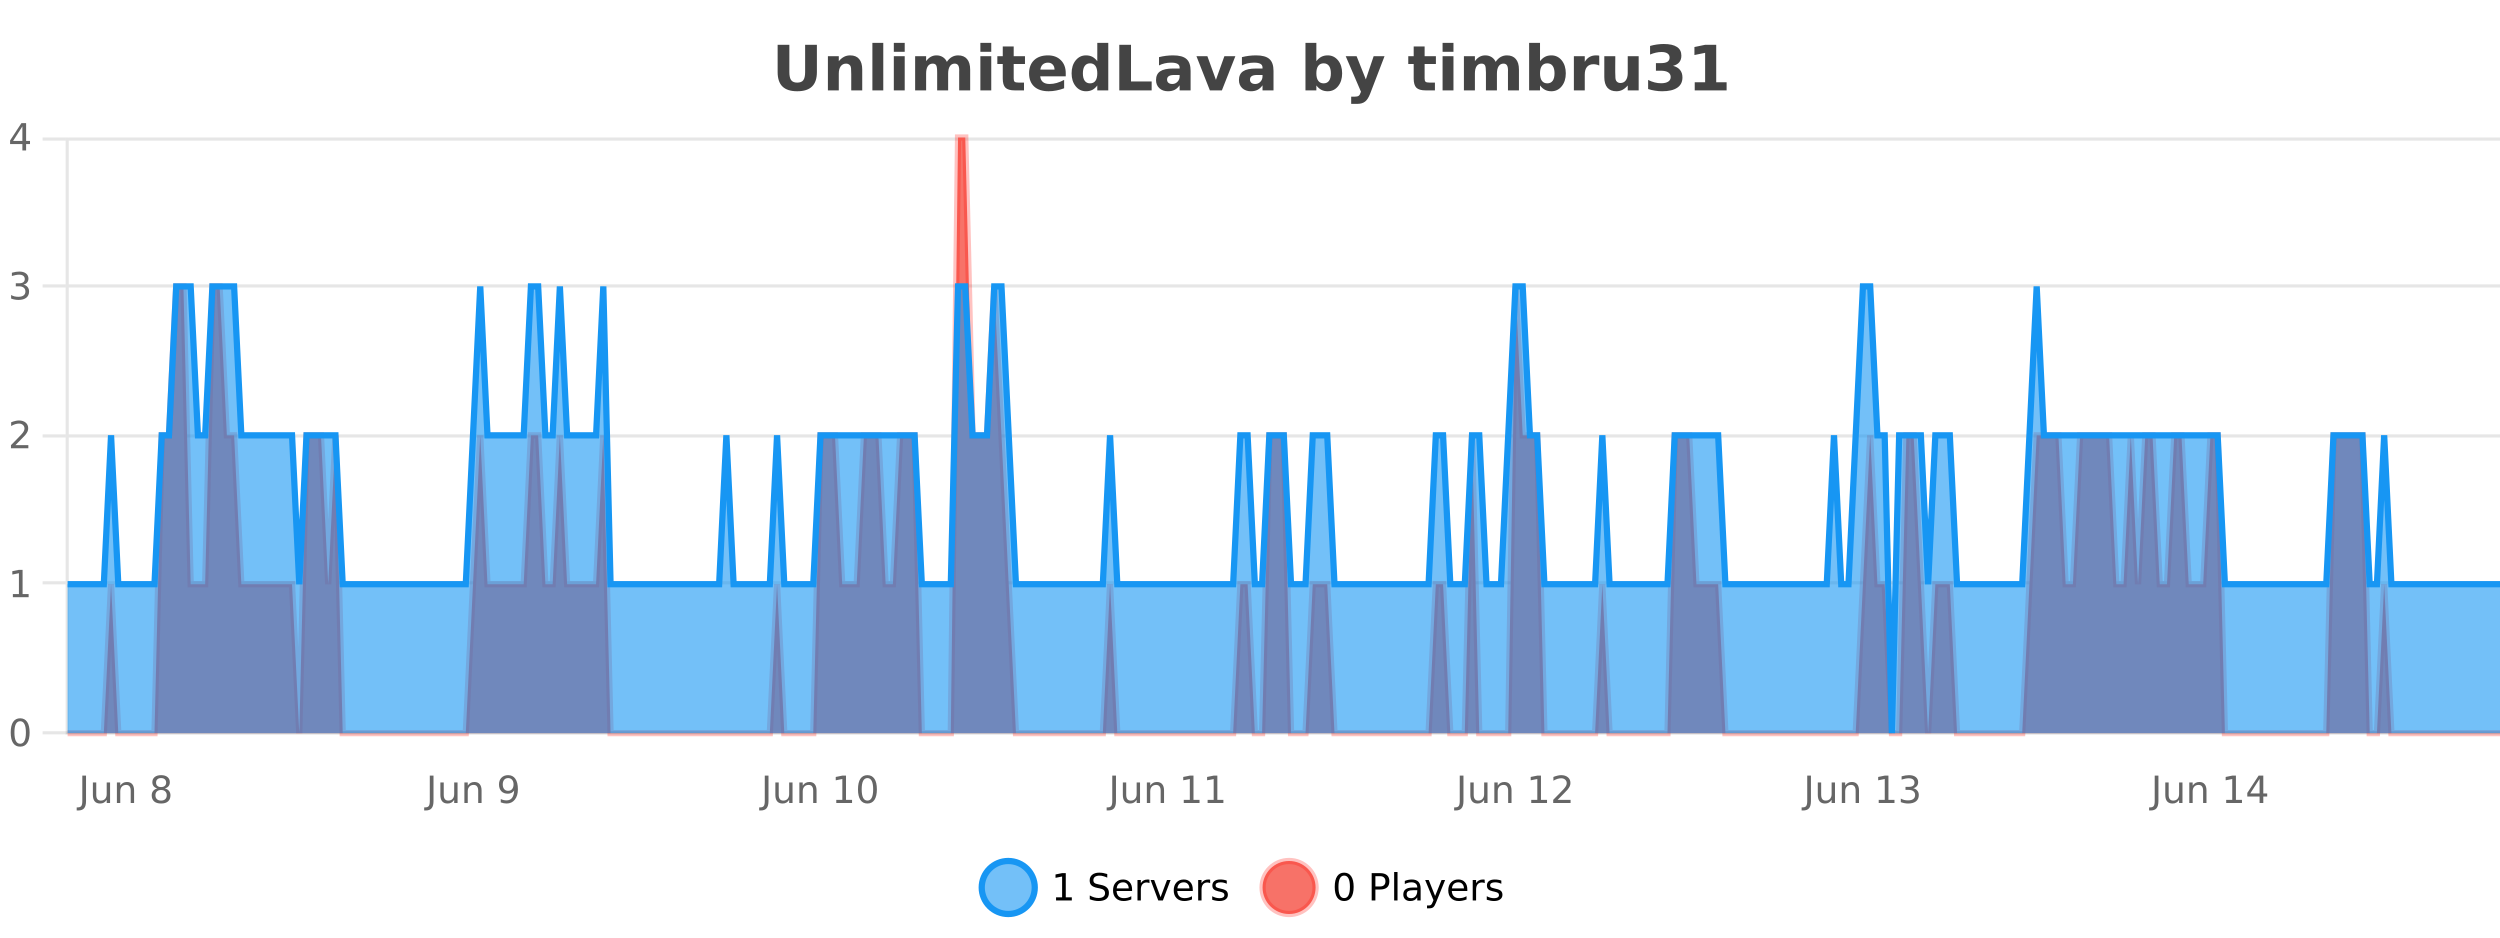 <?xml version="1.0" encoding="UTF-8"?>
<svg xmlns="http://www.w3.org/2000/svg" xmlns:xlink="http://www.w3.org/1999/xlink" width="800pt" height="300pt" viewBox="0 0 800 300" version="1.1">
<defs>
<clipPath id="clip1">
  <path d="M 285 263 L 360 263 L 360 300 L 285 300 Z M 285 263 "/>
</clipPath>
<clipPath id="clip2">
  <path d="M 375 263 L 450 263 L 450 300 L 375 300 Z M 375 263 "/>
</clipPath>
<clipPath id="clip3">
  <path d="M 21.633 44 L 800 44 L 800 234.602 L 21.633 234.602 Z M 21.633 44 "/>
</clipPath>
<clipPath id="clip4">
  <path d="M 20.633 43 L 800 43 L 800 235.602 L 20.633 235.602 Z M 20.633 43 "/>
</clipPath>
<clipPath id="clip5">
  <path d="M 21.633 91 L 800 91 L 800 234.602 L 21.633 234.602 Z M 21.633 91 "/>
</clipPath>
<clipPath id="clip6">
  <path d="M 20.633 63 L 800 63 L 800 235.602 L 20.633 235.602 Z M 20.633 63 "/>
</clipPath>
</defs>
<g id="surface712571">
<rect x="0" y="0" width="800" height="300" style="fill:rgb(100%,100%,100%);fill-opacity:1;stroke:none;"/>
<path style="fill:none;stroke-width:1;stroke-linecap:butt;stroke-linejoin:miter;stroke:rgb(0%,0%,0%);stroke-opacity:0.098;stroke-miterlimit:10;" d="M 22 234.5 L 800 234.5 "/>
<path style="fill:none;stroke-width:1;stroke-linecap:butt;stroke-linejoin:miter;stroke:rgb(0%,0%,0%);stroke-opacity:0.098;stroke-miterlimit:10;" d="M 13.633 234.5 L 21 234.5 "/>
<path style="fill:none;stroke-width:1;stroke-linecap:butt;stroke-linejoin:miter;stroke:rgb(0%,0%,0%);stroke-opacity:0.098;stroke-miterlimit:10;" d="M 22 186.5 L 800 186.5 "/>
<path style="fill:none;stroke-width:1;stroke-linecap:butt;stroke-linejoin:miter;stroke:rgb(0%,0%,0%);stroke-opacity:0.098;stroke-miterlimit:10;" d="M 13.633 186.5 L 21 186.5 "/>
<path style="fill:none;stroke-width:1;stroke-linecap:butt;stroke-linejoin:miter;stroke:rgb(0%,0%,0%);stroke-opacity:0.098;stroke-miterlimit:10;" d="M 22 139.5 L 800 139.5 "/>
<path style="fill:none;stroke-width:1;stroke-linecap:butt;stroke-linejoin:miter;stroke:rgb(0%,0%,0%);stroke-opacity:0.098;stroke-miterlimit:10;" d="M 13.633 139.5 L 21 139.5 "/>
<path style="fill:none;stroke-width:1;stroke-linecap:butt;stroke-linejoin:miter;stroke:rgb(0%,0%,0%);stroke-opacity:0.098;stroke-miterlimit:10;" d="M 22 91.5 L 800 91.5 "/>
<path style="fill:none;stroke-width:1;stroke-linecap:butt;stroke-linejoin:miter;stroke:rgb(0%,0%,0%);stroke-opacity:0.098;stroke-miterlimit:10;" d="M 13.633 91.5 L 21 91.5 "/>
<path style="fill:none;stroke-width:1;stroke-linecap:butt;stroke-linejoin:miter;stroke:rgb(0%,0%,0%);stroke-opacity:0.098;stroke-miterlimit:10;" d="M 22 44.5 L 800 44.5 "/>
<path style="fill:none;stroke-width:1;stroke-linecap:butt;stroke-linejoin:miter;stroke:rgb(0%,0%,0%);stroke-opacity:0.098;stroke-miterlimit:10;" d="M 13.633 44.5 L 21 44.5 "/>
<path style=" stroke:none;fill-rule:nonzero;fill:rgb(9.02%,58.824%,95.294%);fill-opacity:0.6;" d="M 331.121 284 C 331.121 288.688 327.324 292.484 322.637 292.484 C 317.953 292.484 314.152 288.688 314.152 284 C 314.152 279.312 317.953 275.516 322.637 275.516 C 327.324 275.516 331.121 279.312 331.121 284 Z M 331.121 284 "/>
<g clip-path="url(#clip1)" clip-rule="nonzero">
<path style="fill:none;stroke-width:2;stroke-linecap:butt;stroke-linejoin:miter;stroke:rgb(9.02%,58.824%,95.294%);stroke-opacity:1;stroke-miterlimit:10;" d="M 331.121 284 C 331.121 288.688 327.324 292.484 322.637 292.484 C 317.953 292.484 314.152 288.688 314.152 284 C 314.152 279.312 317.953 275.516 322.637 275.516 C 327.324 275.516 331.121 279.312 331.121 284 Z M 331.121 284 "/>
</g>
<path style=" stroke:none;fill-rule:nonzero;fill:rgb(0%,0%,0%);fill-opacity:1;" d="M 337.938 287.156 L 339.875 287.156 L 339.875 280.484 L 337.766 280.906 L 337.766 279.828 L 339.859 279.406 L 341.047 279.406 L 341.047 287.156 L 342.984 287.156 L 342.984 288.156 L 337.938 288.156 Z M 354.32 279.688 L 354.32 280.844 C 353.871 280.637 353.445 280.48 353.039 280.375 C 352.641 280.262 352.262 280.203 351.898 280.203 C 351.25 280.203 350.75 280.328 350.398 280.578 C 350.055 280.828 349.883 281.188 349.883 281.656 C 349.883 282.043 349.996 282.336 350.227 282.531 C 350.453 282.73 350.898 282.887 351.555 283 L 352.258 283.156 C 353.141 283.324 353.793 283.621 354.211 284.047 C 354.637 284.465 354.852 285.027 354.852 285.734 C 354.852 286.59 354.562 287.234 353.992 287.672 C 353.43 288.109 352.594 288.328 351.492 288.328 C 351.086 288.328 350.648 288.281 350.18 288.188 C 349.711 288.094 349.227 287.953 348.727 287.766 L 348.727 286.547 C 349.203 286.82 349.672 287.023 350.133 287.156 C 350.602 287.293 351.055 287.359 351.492 287.359 C 352.168 287.359 352.688 287.23 353.055 286.969 C 353.43 286.699 353.617 286.32 353.617 285.828 C 353.617 285.402 353.48 285.07 353.211 284.828 C 352.949 284.578 352.516 284.398 351.914 284.281 L 351.195 284.141 C 350.309 283.965 349.668 283.688 349.273 283.312 C 348.887 282.938 348.695 282.418 348.695 281.75 C 348.695 280.969 348.965 280.359 349.508 279.922 C 350.047 279.477 350.797 279.25 351.758 279.25 C 352.172 279.25 352.59 279.289 353.008 279.359 C 353.434 279.434 353.871 279.543 354.32 279.688 Z M 362.266 284.609 L 362.266 285.125 L 357.297 285.125 C 357.348 285.875 357.57 286.445 357.969 286.828 C 358.375 287.215 358.93 287.406 359.641 287.406 C 360.055 287.406 360.457 287.359 360.844 287.266 C 361.238 287.164 361.629 287.008 362.016 286.797 L 362.016 287.828 C 361.617 287.984 361.219 288.105 360.812 288.188 C 360.406 288.281 359.992 288.328 359.578 288.328 C 358.535 288.328 357.707 288.027 357.094 287.422 C 356.477 286.809 356.172 285.98 356.172 284.938 C 356.172 283.867 356.461 283.016 357.047 282.391 C 357.629 281.758 358.41 281.438 359.391 281.438 C 360.273 281.438 360.973 281.727 361.484 282.297 C 362.004 282.859 362.266 283.633 362.266 284.609 Z M 361.188 284.281 C 361.176 283.699 361.008 283.23 360.688 282.875 C 360.363 282.523 359.938 282.344 359.406 282.344 C 358.801 282.344 358.316 282.516 357.953 282.859 C 357.598 283.203 357.395 283.684 357.344 284.297 Z M 367.836 282.594 C 367.711 282.531 367.574 282.484 367.43 282.453 C 367.293 282.414 367.137 282.391 366.961 282.391 C 366.355 282.391 365.887 282.59 365.555 282.984 C 365.23 283.383 365.07 283.953 365.07 284.703 L 365.07 288.156 L 363.992 288.156 L 363.992 281.594 L 365.07 281.594 L 365.07 282.609 C 365.297 282.215 365.594 281.922 365.961 281.734 C 366.324 281.539 366.766 281.438 367.289 281.438 C 367.359 281.438 367.438 281.445 367.523 281.453 C 367.617 281.465 367.715 281.48 367.82 281.5 Z M 368.195 281.594 L 369.336 281.594 L 371.383 287.094 L 373.445 281.594 L 374.586 281.594 L 372.117 288.156 L 370.648 288.156 Z M 381.688 284.609 L 381.688 285.125 L 376.719 285.125 C 376.77 285.875 376.992 286.445 377.391 286.828 C 377.797 287.215 378.352 287.406 379.062 287.406 C 379.477 287.406 379.879 287.359 380.266 287.266 C 380.66 287.164 381.051 287.008 381.438 286.797 L 381.438 287.828 C 381.039 287.984 380.641 288.105 380.234 288.188 C 379.828 288.281 379.414 288.328 379 288.328 C 377.957 288.328 377.129 288.027 376.516 287.422 C 375.898 286.809 375.594 285.98 375.594 284.938 C 375.594 283.867 375.883 283.016 376.469 282.391 C 377.051 281.758 377.832 281.438 378.812 281.438 C 379.695 281.438 380.395 281.727 380.906 282.297 C 381.426 282.859 381.688 283.633 381.688 284.609 Z M 380.609 284.281 C 380.598 283.699 380.43 283.23 380.109 282.875 C 379.785 282.523 379.359 282.344 378.828 282.344 C 378.223 282.344 377.738 282.516 377.375 282.859 C 377.02 283.203 376.816 283.684 376.766 284.297 Z M 387.258 282.594 C 387.133 282.531 386.996 282.484 386.852 282.453 C 386.715 282.414 386.559 282.391 386.383 282.391 C 385.777 282.391 385.309 282.59 384.977 282.984 C 384.652 283.383 384.492 283.953 384.492 284.703 L 384.492 288.156 L 383.414 288.156 L 383.414 281.594 L 384.492 281.594 L 384.492 282.609 C 384.719 282.215 385.016 281.922 385.383 281.734 C 385.746 281.539 386.188 281.438 386.711 281.438 C 386.781 281.438 386.859 281.445 386.945 281.453 C 387.039 281.465 387.137 281.48 387.242 281.5 Z M 392.562 281.781 L 392.562 282.812 C 392.258 282.656 391.941 282.543 391.609 282.469 C 391.285 282.387 390.945 282.344 390.594 282.344 C 390.062 282.344 389.66 282.43 389.391 282.594 C 389.117 282.75 388.984 282.996 388.984 283.328 C 388.984 283.578 389.078 283.777 389.266 283.922 C 389.461 284.059 389.852 284.188 390.438 284.312 L 390.797 284.406 C 391.566 284.562 392.113 284.793 392.438 285.094 C 392.758 285.398 392.922 285.812 392.922 286.344 C 392.922 286.961 392.676 287.445 392.188 287.797 C 391.707 288.152 391.047 288.328 390.203 288.328 C 389.848 288.328 389.477 288.289 389.094 288.219 C 388.719 288.156 388.32 288.059 387.906 287.922 L 387.906 286.797 C 388.301 287.008 388.691 287.164 389.078 287.266 C 389.461 287.371 389.848 287.422 390.234 287.422 C 390.734 287.422 391.117 287.34 391.391 287.172 C 391.672 286.996 391.812 286.746 391.812 286.422 C 391.812 286.133 391.711 285.906 391.516 285.75 C 391.316 285.594 390.883 285.445 390.219 285.297 L 389.844 285.219 C 389.176 285.074 388.691 284.855 388.391 284.562 C 388.098 284.273 387.953 283.875 387.953 283.375 C 387.953 282.75 388.172 282.273 388.609 281.938 C 389.047 281.605 389.664 281.438 390.469 281.438 C 390.863 281.438 391.238 281.469 391.594 281.531 C 391.945 281.586 392.27 281.668 392.562 281.781 Z M 332.637 277.016 "/>
<path style=" stroke:none;fill-rule:nonzero;fill:rgb(96.863%,44.706%,40.784%);fill-opacity:1;" d="M 420.988 284 C 420.988 288.688 417.191 292.484 412.504 292.484 C 407.82 292.484 404.02 288.688 404.02 284 C 404.02 279.312 407.82 275.516 412.504 275.516 C 417.191 275.516 420.988 279.312 420.988 284 Z M 420.988 284 "/>
<g clip-path="url(#clip2)" clip-rule="nonzero">
<path style="fill:none;stroke-width:2;stroke-linecap:butt;stroke-linejoin:miter;stroke:rgb(100%,4.706%,0%);stroke-opacity:0.247;stroke-miterlimit:10;" d="M 420.988 284 C 420.988 288.688 417.191 292.484 412.504 292.484 C 407.82 292.484 404.02 288.688 404.02 284 C 404.02 279.312 407.82 275.516 412.504 275.516 C 417.191 275.516 420.988 279.312 420.988 284 Z M 420.988 284 "/>
</g>
<path style=" stroke:none;fill-rule:nonzero;fill:rgb(0%,0%,0%);fill-opacity:1;" d="M 430.133 280.188 C 429.527 280.188 429.07 280.492 428.758 281.094 C 428.453 281.688 428.305 282.59 428.305 283.797 C 428.305 284.996 428.453 285.898 428.758 286.5 C 429.07 287.094 429.527 287.391 430.133 287.391 C 430.746 287.391 431.203 287.094 431.508 286.5 C 431.82 285.898 431.977 284.996 431.977 283.797 C 431.977 282.59 431.82 281.688 431.508 281.094 C 431.203 280.492 430.746 280.188 430.133 280.188 Z M 430.133 279.25 C 431.109 279.25 431.859 279.641 432.383 280.422 C 432.902 281.195 433.164 282.32 433.164 283.797 C 433.164 285.266 432.902 286.391 432.383 287.172 C 431.859 287.945 431.109 288.328 430.133 288.328 C 429.152 288.328 428.402 287.945 427.883 287.172 C 427.371 286.391 427.117 285.266 427.117 283.797 C 427.117 282.32 427.371 281.195 427.883 280.422 C 428.402 279.641 429.152 279.25 430.133 279.25 Z M 440.125 280.375 L 440.125 283.672 L 441.609 283.672 C 442.16 283.672 442.586 283.531 442.891 283.25 C 443.191 282.961 443.344 282.547 443.344 282.016 C 443.344 281.496 443.191 281.094 442.891 280.812 C 442.586 280.523 442.16 280.375 441.609 280.375 Z M 438.938 279.406 L 441.609 279.406 C 442.598 279.406 443.344 279.633 443.844 280.078 C 444.344 280.516 444.594 281.164 444.594 282.016 C 444.594 282.883 444.344 283.539 443.844 283.984 C 443.344 284.422 442.598 284.641 441.609 284.641 L 440.125 284.641 L 440.125 288.156 L 438.938 288.156 Z M 446.129 279.031 L 447.207 279.031 L 447.207 288.156 L 446.129 288.156 Z M 452.445 284.859 C 451.578 284.859 450.977 284.961 450.633 285.156 C 450.297 285.355 450.133 285.695 450.133 286.172 C 450.133 286.559 450.258 286.867 450.508 287.094 C 450.766 287.312 451.109 287.422 451.539 287.422 C 452.141 287.422 452.621 287.215 452.977 286.797 C 453.34 286.371 453.523 285.805 453.523 285.094 L 453.523 284.859 Z M 454.602 284.406 L 454.602 288.156 L 453.523 288.156 L 453.523 287.156 C 453.273 287.555 452.965 287.852 452.602 288.047 C 452.234 288.234 451.789 288.328 451.258 288.328 C 450.578 288.328 450.043 288.141 449.648 287.766 C 449.25 287.383 449.055 286.875 449.055 286.25 C 449.055 285.512 449.297 284.953 449.789 284.578 C 450.289 284.203 451.027 284.016 452.008 284.016 L 453.523 284.016 L 453.523 283.906 C 453.523 283.406 453.355 283.023 453.023 282.75 C 452.699 282.48 452.246 282.344 451.664 282.344 C 451.289 282.344 450.918 282.391 450.555 282.484 C 450.199 282.578 449.859 282.715 449.539 282.891 L 449.539 281.891 C 449.934 281.734 450.312 281.621 450.68 281.547 C 451.055 281.477 451.418 281.438 451.773 281.438 C 452.719 281.438 453.43 281.684 453.898 282.172 C 454.367 282.664 454.602 283.406 454.602 284.406 Z M 459.551 288.766 C 459.246 289.547 458.949 290.055 458.66 290.297 C 458.367 290.535 457.98 290.656 457.504 290.656 L 456.645 290.656 L 456.645 289.75 L 457.27 289.75 C 457.57 289.75 457.801 289.676 457.957 289.531 C 458.121 289.395 458.305 289.066 458.504 288.547 L 458.707 288.047 L 456.051 281.594 L 457.191 281.594 L 459.238 286.719 L 461.301 281.594 L 462.441 281.594 Z M 469.543 284.609 L 469.543 285.125 L 464.574 285.125 C 464.625 285.875 464.848 286.445 465.246 286.828 C 465.652 287.215 466.207 287.406 466.918 287.406 C 467.332 287.406 467.734 287.359 468.121 287.266 C 468.516 287.164 468.906 287.008 469.293 286.797 L 469.293 287.828 C 468.895 287.984 468.496 288.105 468.09 288.188 C 467.684 288.281 467.27 288.328 466.855 288.328 C 465.812 288.328 464.984 288.027 464.371 287.422 C 463.754 286.809 463.449 285.98 463.449 284.938 C 463.449 283.867 463.738 283.016 464.324 282.391 C 464.906 281.758 465.688 281.438 466.668 281.438 C 467.551 281.438 468.25 281.727 468.762 282.297 C 469.281 282.859 469.543 283.633 469.543 284.609 Z M 468.465 284.281 C 468.453 283.699 468.285 283.23 467.965 282.875 C 467.641 282.523 467.215 282.344 466.684 282.344 C 466.078 282.344 465.594 282.516 465.23 282.859 C 464.875 283.203 464.672 283.684 464.621 284.297 Z M 475.113 282.594 C 474.988 282.531 474.852 282.484 474.707 282.453 C 474.57 282.414 474.414 282.391 474.238 282.391 C 473.633 282.391 473.164 282.59 472.832 282.984 C 472.508 283.383 472.348 283.953 472.348 284.703 L 472.348 288.156 L 471.27 288.156 L 471.27 281.594 L 472.348 281.594 L 472.348 282.609 C 472.574 282.215 472.871 281.922 473.238 281.734 C 473.602 281.539 474.043 281.438 474.566 281.438 C 474.637 281.438 474.715 281.445 474.801 281.453 C 474.895 281.465 474.992 281.48 475.098 281.5 Z M 480.422 281.781 L 480.422 282.812 C 480.117 282.656 479.801 282.543 479.469 282.469 C 479.145 282.387 478.805 282.344 478.453 282.344 C 477.922 282.344 477.52 282.43 477.25 282.594 C 476.977 282.75 476.844 282.996 476.844 283.328 C 476.844 283.578 476.938 283.777 477.125 283.922 C 477.32 284.059 477.711 284.188 478.297 284.312 L 478.656 284.406 C 479.426 284.562 479.973 284.793 480.297 285.094 C 480.617 285.398 480.781 285.812 480.781 286.344 C 480.781 286.961 480.535 287.445 480.047 287.797 C 479.566 288.152 478.906 288.328 478.062 288.328 C 477.707 288.328 477.336 288.289 476.953 288.219 C 476.578 288.156 476.18 288.059 475.766 287.922 L 475.766 286.797 C 476.16 287.008 476.551 287.164 476.938 287.266 C 477.32 287.371 477.707 287.422 478.094 287.422 C 478.594 287.422 478.977 287.34 479.25 287.172 C 479.531 286.996 479.672 286.746 479.672 286.422 C 479.672 286.133 479.57 285.906 479.375 285.75 C 479.176 285.594 478.742 285.445 478.078 285.297 L 477.703 285.219 C 477.035 285.074 476.551 284.855 476.25 284.562 C 475.957 284.273 475.812 283.875 475.812 283.375 C 475.812 282.75 476.031 282.273 476.469 281.938 C 476.906 281.605 477.523 281.438 478.328 281.438 C 478.723 281.438 479.098 281.469 479.453 281.531 C 479.805 281.586 480.129 281.668 480.422 281.781 Z M 422.504 277.016 "/>
<path style=" stroke:none;fill-rule:nonzero;fill:rgb(26.667%,26.667%,26.667%);fill-opacity:1;" d="M 248.844 14.344 L 252.594 14.344 L 252.594 23.078 C 252.594 24.289 252.789 25.152 253.188 25.672 C 253.582 26.184 254.223 26.438 255.109 26.438 C 256.016 26.438 256.66 26.184 257.047 25.672 C 257.441 25.152 257.641 24.289 257.641 23.078 L 257.641 14.344 L 261.406 14.344 L 261.406 23.078 C 261.406 25.141 260.883 26.68 259.844 27.688 C 258.812 28.699 257.234 29.203 255.109 29.203 C 252.992 29.203 251.422 28.699 250.391 27.688 C 249.359 26.68 248.844 25.141 248.844 23.078 Z M 275.914 22.266 L 275.914 28.922 L 272.398 28.922 L 272.398 23.828 C 272.398 22.883 272.375 22.23 272.336 21.875 C 272.293 21.512 272.219 21.246 272.117 21.078 C 271.98 20.852 271.793 20.672 271.555 20.547 C 271.324 20.422 271.059 20.359 270.758 20.359 C 270.027 20.359 269.453 20.641 269.039 21.203 C 268.621 21.766 268.414 22.547 268.414 23.547 L 268.414 28.922 L 264.93 28.922 L 264.93 17.984 L 268.414 17.984 L 268.414 19.578 C 268.945 18.945 269.508 18.477 270.102 18.172 C 270.695 17.871 271.344 17.719 272.055 17.719 C 273.324 17.719 274.281 18.109 274.93 18.891 C 275.586 19.664 275.914 20.789 275.914 22.266 Z M 279.164 13.719 L 282.648 13.719 L 282.648 28.922 L 279.164 28.922 Z M 286.023 17.984 L 289.508 17.984 L 289.508 28.922 L 286.023 28.922 Z M 286.023 13.719 L 289.508 13.719 L 289.508 16.578 L 286.023 16.578 Z M 303 19.797 C 303.445 19.121 303.973 18.605 304.578 18.25 C 305.191 17.898 305.863 17.719 306.594 17.719 C 307.844 17.719 308.797 18.109 309.453 18.891 C 310.117 19.664 310.453 20.789 310.453 22.266 L 310.453 28.922 L 306.938 28.922 L 306.938 23.219 C 306.938 23.137 306.938 23.047 306.938 22.953 C 306.945 22.859 306.953 22.73 306.953 22.562 C 306.953 21.793 306.836 21.234 306.609 20.891 C 306.379 20.539 306.008 20.359 305.5 20.359 C 304.844 20.359 304.332 20.637 303.969 21.188 C 303.602 21.73 303.414 22.516 303.406 23.547 L 303.406 28.922 L 299.891 28.922 L 299.891 23.219 C 299.891 22.012 299.785 21.234 299.578 20.891 C 299.367 20.539 299 20.359 298.469 20.359 C 297.789 20.359 297.27 20.637 296.906 21.188 C 296.539 21.73 296.359 22.516 296.359 23.547 L 296.359 28.922 L 292.844 28.922 L 292.844 17.984 L 296.359 17.984 L 296.359 19.578 C 296.797 18.965 297.289 18.5 297.844 18.188 C 298.395 17.875 299.008 17.719 299.688 17.719 C 300.438 17.719 301.102 17.902 301.688 18.266 C 302.27 18.633 302.707 19.141 303 19.797 Z M 313.719 17.984 L 317.203 17.984 L 317.203 28.922 L 313.719 28.922 Z M 313.719 13.719 L 317.203 13.719 L 317.203 16.578 L 313.719 16.578 Z M 324.383 14.875 L 324.383 17.984 L 327.992 17.984 L 327.992 20.484 L 324.383 20.484 L 324.383 25.125 C 324.383 25.637 324.48 25.98 324.68 26.156 C 324.887 26.336 325.289 26.422 325.883 26.422 L 327.68 26.422 L 327.68 28.922 L 324.68 28.922 C 323.305 28.922 322.324 28.637 321.742 28.062 C 321.168 27.48 320.883 26.5 320.883 25.125 L 320.883 20.484 L 319.148 20.484 L 319.148 17.984 L 320.883 17.984 L 320.883 14.875 Z M 341.039 23.422 L 341.039 24.422 L 332.867 24.422 C 332.949 25.246 333.246 25.859 333.758 26.266 C 334.266 26.672 334.977 26.875 335.883 26.875 C 336.621 26.875 337.375 26.766 338.148 26.547 C 338.918 26.328 339.711 26 340.523 25.562 L 340.523 28.25 C 339.699 28.562 338.871 28.797 338.039 28.953 C 337.215 29.117 336.391 29.203 335.57 29.203 C 333.59 29.203 332.047 28.703 330.945 27.703 C 329.852 26.695 329.305 25.281 329.305 23.469 C 329.305 21.68 329.84 20.273 330.914 19.25 C 331.996 18.23 333.48 17.719 335.367 17.719 C 337.086 17.719 338.461 18.242 339.492 19.281 C 340.523 20.312 341.039 21.695 341.039 23.422 Z M 337.445 22.266 C 337.445 21.602 337.25 21.062 336.867 20.656 C 336.48 20.25 335.977 20.047 335.352 20.047 C 334.672 20.047 334.121 20.242 333.695 20.625 C 333.277 21 333.016 21.547 332.914 22.266 Z M 351.133 19.578 L 351.133 13.719 L 354.648 13.719 L 354.648 28.922 L 351.133 28.922 L 351.133 27.344 C 350.652 27.992 350.121 28.465 349.539 28.766 C 348.953 29.055 348.281 29.203 347.523 29.203 C 346.18 29.203 345.074 28.668 344.211 27.594 C 343.344 26.523 342.914 25.148 342.914 23.469 C 342.914 21.781 343.344 20.402 344.211 19.328 C 345.074 18.258 346.18 17.719 347.523 17.719 C 348.281 17.719 348.953 17.871 349.539 18.172 C 350.121 18.477 350.652 18.945 351.133 19.578 Z M 348.82 26.672 C 349.57 26.672 350.141 26.402 350.539 25.859 C 350.934 25.309 351.133 24.512 351.133 23.469 C 351.133 22.43 350.934 21.637 350.539 21.094 C 350.141 20.543 349.57 20.266 348.82 20.266 C 348.078 20.266 347.512 20.543 347.117 21.094 C 346.719 21.637 346.523 22.43 346.523 23.469 C 346.523 24.512 346.719 25.309 347.117 25.859 C 347.512 26.402 348.078 26.672 348.82 26.672 Z M 358.172 14.344 L 361.922 14.344 L 361.922 26.078 L 368.531 26.078 L 368.531 28.922 L 358.172 28.922 Z M 375.648 24 C 374.918 24 374.371 24.125 374.008 24.375 C 373.641 24.617 373.461 24.98 373.461 25.469 C 373.461 25.906 373.605 26.25 373.898 26.5 C 374.199 26.75 374.609 26.875 375.133 26.875 C 375.789 26.875 376.34 26.641 376.789 26.172 C 377.246 25.703 377.477 25.117 377.477 24.406 L 377.477 24 Z M 380.992 22.688 L 380.992 28.922 L 377.477 28.922 L 377.477 27.297 C 377.008 27.965 376.477 28.449 375.883 28.75 C 375.297 29.051 374.586 29.203 373.742 29.203 C 372.617 29.203 371.699 28.875 370.992 28.219 C 370.281 27.555 369.93 26.695 369.93 25.641 C 369.93 24.359 370.367 23.422 371.242 22.828 C 372.125 22.227 373.516 21.922 375.414 21.922 L 377.477 21.922 L 377.477 21.641 C 377.477 21.09 377.258 20.688 376.82 20.438 C 376.383 20.18 375.699 20.047 374.773 20.047 C 374.023 20.047 373.324 20.125 372.68 20.281 C 372.031 20.43 371.434 20.648 370.883 20.938 L 370.883 18.281 C 371.633 18.094 372.383 17.953 373.133 17.859 C 373.891 17.766 374.652 17.719 375.414 17.719 C 377.383 17.719 378.805 18.109 379.68 18.891 C 380.555 19.664 380.992 20.93 380.992 22.688 Z M 382.863 17.984 L 386.363 17.984 L 389.098 25.547 L 391.801 17.984 L 395.316 17.984 L 391.004 28.922 L 387.16 28.922 Z M 402.18 24 C 401.449 24 400.902 24.125 400.539 24.375 C 400.172 24.617 399.992 24.98 399.992 25.469 C 399.992 25.906 400.137 26.25 400.43 26.5 C 400.73 26.75 401.141 26.875 401.664 26.875 C 402.32 26.875 402.871 26.641 403.32 26.172 C 403.777 25.703 404.008 25.117 404.008 24.406 L 404.008 24 Z M 407.523 22.688 L 407.523 28.922 L 404.008 28.922 L 404.008 27.297 C 403.539 27.965 403.008 28.449 402.414 28.75 C 401.828 29.051 401.117 29.203 400.273 29.203 C 399.148 29.203 398.23 28.875 397.523 28.219 C 396.812 27.555 396.461 26.695 396.461 25.641 C 396.461 24.359 396.898 23.422 397.773 22.828 C 398.656 22.227 400.047 21.922 401.945 21.922 L 404.008 21.922 L 404.008 21.641 C 404.008 21.09 403.789 20.688 403.352 20.438 C 402.914 20.18 402.23 20.047 401.305 20.047 C 400.555 20.047 399.855 20.125 399.211 20.281 C 398.562 20.43 397.965 20.648 397.414 20.938 L 397.414 18.281 C 398.164 18.094 398.914 17.953 399.664 17.859 C 400.422 17.766 401.184 17.719 401.945 17.719 C 403.914 17.719 405.336 18.109 406.211 18.891 C 407.086 19.664 407.523 20.93 407.523 22.688 Z M 423.562 26.672 C 424.312 26.672 424.883 26.402 425.281 25.859 C 425.676 25.309 425.875 24.512 425.875 23.469 C 425.875 22.43 425.676 21.637 425.281 21.094 C 424.883 20.543 424.312 20.266 423.562 20.266 C 422.812 20.266 422.234 20.543 421.828 21.094 C 421.43 21.637 421.234 22.43 421.234 23.469 C 421.234 24.5 421.43 25.293 421.828 25.844 C 422.234 26.398 422.812 26.672 423.562 26.672 Z M 421.234 19.578 C 421.723 18.945 422.258 18.477 422.844 18.172 C 423.426 17.871 424.098 17.719 424.859 17.719 C 426.211 17.719 427.32 18.258 428.188 19.328 C 429.051 20.402 429.484 21.781 429.484 23.469 C 429.484 25.148 429.051 26.523 428.188 27.594 C 427.32 28.668 426.211 29.203 424.859 29.203 C 424.098 29.203 423.426 29.051 422.844 28.75 C 422.258 28.449 421.723 27.98 421.234 27.344 L 421.234 28.922 L 417.75 28.922 L 417.75 13.719 L 421.234 13.719 Z M 430.629 17.984 L 434.113 17.984 L 437.066 25.406 L 439.566 17.984 L 443.051 17.984 L 438.457 29.953 C 437.996 31.172 437.457 32.02 436.832 32.5 C 436.215 32.988 435.41 33.234 434.41 33.234 L 432.379 33.234 L 432.379 30.938 L 433.473 30.938 C 434.066 30.938 434.496 30.844 434.77 30.656 C 435.039 30.469 435.246 30.129 435.395 29.641 L 435.504 29.344 Z M 455.879 14.875 L 455.879 17.984 L 459.488 17.984 L 459.488 20.484 L 455.879 20.484 L 455.879 25.125 C 455.879 25.637 455.977 25.98 456.176 26.156 C 456.383 26.336 456.785 26.422 457.379 26.422 L 459.176 26.422 L 459.176 28.922 L 456.176 28.922 C 454.801 28.922 453.82 28.637 453.238 28.062 C 452.664 27.48 452.379 26.5 452.379 25.125 L 452.379 20.484 L 450.645 20.484 L 450.645 17.984 L 452.379 17.984 L 452.379 14.875 Z M 461.625 17.984 L 465.109 17.984 L 465.109 28.922 L 461.625 28.922 Z M 461.625 13.719 L 465.109 13.719 L 465.109 16.578 L 461.625 16.578 Z M 478.609 19.797 C 479.055 19.121 479.582 18.605 480.188 18.25 C 480.801 17.898 481.473 17.719 482.203 17.719 C 483.453 17.719 484.406 18.109 485.062 18.891 C 485.727 19.664 486.062 20.789 486.062 22.266 L 486.062 28.922 L 482.547 28.922 L 482.547 23.219 C 482.547 23.137 482.547 23.047 482.547 22.953 C 482.555 22.859 482.562 22.73 482.562 22.562 C 482.562 21.793 482.445 21.234 482.219 20.891 C 481.988 20.539 481.617 20.359 481.109 20.359 C 480.453 20.359 479.941 20.637 479.578 21.188 C 479.211 21.73 479.023 22.516 479.016 23.547 L 479.016 28.922 L 475.5 28.922 L 475.5 23.219 C 475.5 22.012 475.395 21.234 475.188 20.891 C 474.977 20.539 474.609 20.359 474.078 20.359 C 473.398 20.359 472.879 20.637 472.516 21.188 C 472.148 21.73 471.969 22.516 471.969 23.547 L 471.969 28.922 L 468.453 28.922 L 468.453 17.984 L 471.969 17.984 L 471.969 19.578 C 472.406 18.965 472.898 18.5 473.453 18.188 C 474.004 17.875 474.617 17.719 475.297 17.719 C 476.047 17.719 476.711 17.902 477.297 18.266 C 477.879 18.633 478.316 19.141 478.609 19.797 Z M 495.133 26.672 C 495.883 26.672 496.453 26.402 496.852 25.859 C 497.246 25.309 497.445 24.512 497.445 23.469 C 497.445 22.43 497.246 21.637 496.852 21.094 C 496.453 20.543 495.883 20.266 495.133 20.266 C 494.383 20.266 493.805 20.543 493.398 21.094 C 493 21.637 492.805 22.43 492.805 23.469 C 492.805 24.5 493 25.293 493.398 25.844 C 493.805 26.398 494.383 26.672 495.133 26.672 Z M 492.805 19.578 C 493.293 18.945 493.828 18.477 494.414 18.172 C 494.996 17.871 495.668 17.719 496.43 17.719 C 497.781 17.719 498.891 18.258 499.758 19.328 C 500.621 20.402 501.055 21.781 501.055 23.469 C 501.055 25.148 500.621 26.523 499.758 27.594 C 498.891 28.668 497.781 29.203 496.43 29.203 C 495.668 29.203 494.996 29.051 494.414 28.75 C 493.828 28.449 493.293 27.98 492.805 27.344 L 492.805 28.922 L 489.32 28.922 L 489.32 13.719 L 492.805 13.719 Z M 511.766 20.969 C 511.453 20.824 511.145 20.719 510.844 20.656 C 510.539 20.586 510.238 20.547 509.938 20.547 C 509.031 20.547 508.332 20.836 507.844 21.406 C 507.363 21.98 507.125 22.805 507.125 23.875 L 507.125 28.922 L 503.641 28.922 L 503.641 17.984 L 507.125 17.984 L 507.125 19.781 C 507.57 19.062 508.086 18.543 508.672 18.219 C 509.254 17.887 509.953 17.719 510.766 17.719 C 510.891 17.719 511.02 17.727 511.156 17.734 C 511.289 17.746 511.488 17.766 511.75 17.797 Z M 513.375 24.656 L 513.375 17.984 L 516.891 17.984 L 516.891 19.078 C 516.891 19.672 516.883 20.418 516.875 21.312 C 516.875 22.211 516.875 22.805 516.875 23.094 C 516.875 23.98 516.895 24.617 516.938 25 C 516.988 25.387 517.066 25.668 517.172 25.844 C 517.316 26.074 517.504 26.25 517.734 26.375 C 517.961 26.5 518.227 26.562 518.531 26.562 C 519.258 26.562 519.832 26.281 520.25 25.719 C 520.664 25.156 520.875 24.383 520.875 23.391 L 520.875 17.984 L 524.375 17.984 L 524.375 28.922 L 520.875 28.922 L 520.875 27.344 C 520.344 27.98 519.781 28.449 519.188 28.75 C 518.602 29.051 517.957 29.203 517.25 29.203 C 515.988 29.203 515.023 28.82 514.359 28.047 C 513.703 27.266 513.375 26.137 513.375 24.656 Z M 535.367 21.062 C 536.355 21.312 537.105 21.758 537.617 22.391 C 538.125 23.016 538.383 23.812 538.383 24.781 C 538.383 26.23 537.824 27.328 536.711 28.078 C 535.605 28.828 533.996 29.203 531.883 29.203 C 531.133 29.203 530.375 29.141 529.617 29.016 C 528.867 28.902 528.125 28.727 527.398 28.484 L 527.398 25.578 C 528.094 25.934 528.789 26.199 529.477 26.375 C 530.172 26.555 530.859 26.641 531.539 26.641 C 532.527 26.641 533.289 26.469 533.82 26.125 C 534.352 25.781 534.617 25.289 534.617 24.641 C 534.617 23.977 534.344 23.477 533.805 23.141 C 533.262 22.797 532.461 22.625 531.398 22.625 L 529.898 22.625 L 529.898 20.203 L 531.477 20.203 C 532.422 20.203 533.125 20.059 533.586 19.766 C 534.043 19.465 534.273 19.012 534.273 18.406 C 534.273 17.844 534.047 17.414 533.602 17.109 C 533.152 16.797 532.516 16.641 531.695 16.641 C 531.09 16.641 530.477 16.715 529.852 16.859 C 529.234 16.996 528.625 17.195 528.023 17.453 L 528.023 14.703 C 528.762 14.496 529.496 14.34 530.227 14.234 C 530.953 14.133 531.668 14.078 532.367 14.078 C 534.262 14.078 535.68 14.391 536.617 15.016 C 537.562 15.633 538.039 16.562 538.039 17.812 C 538.039 18.668 537.812 19.371 537.367 19.922 C 536.918 20.465 536.25 20.844 535.367 21.062 Z M 542.312 26.328 L 545.641 26.328 L 545.641 16.906 L 542.219 17.609 L 542.219 15.047 L 545.609 14.344 L 549.188 14.344 L 549.188 26.328 L 552.516 26.328 L 552.516 28.922 L 542.312 28.922 Z M 247 10.359 "/>
<path style="fill:none;stroke-width:1;stroke-linecap:butt;stroke-linejoin:miter;stroke:rgb(0%,0%,0%);stroke-opacity:0.098;stroke-miterlimit:10;" d="M 21 234.5 L 801 234.5 "/>
<path style=" stroke:none;fill-rule:nonzero;fill:rgb(40%,40%,40%);fill-opacity:1;" d="M 26.34 248.203 L 27.527 248.203 L 27.527 256.344 C 27.527 257.395 27.324 258.16 26.918 258.641 C 26.52 259.117 25.879 259.359 24.996 259.359 L 24.543 259.359 L 24.543 258.359 L 24.918 258.359 C 25.438 258.359 25.801 258.211 26.012 257.922 C 26.23 257.629 26.34 257.102 26.34 256.344 Z M 29.723 254.359 L 29.723 250.391 L 30.801 250.391 L 30.801 254.328 C 30.801 254.945 30.918 255.406 31.16 255.719 C 31.41 256.031 31.773 256.188 32.254 256.188 C 32.836 256.188 33.293 256.008 33.629 255.641 C 33.973 255.266 34.145 254.758 34.145 254.109 L 34.145 250.391 L 35.223 250.391 L 35.223 256.953 L 34.145 256.953 L 34.145 255.938 C 33.883 256.344 33.582 256.648 33.238 256.844 C 32.895 257.031 32.492 257.125 32.035 257.125 C 31.273 257.125 30.695 256.891 30.301 256.422 C 29.914 255.953 29.723 255.266 29.723 254.359 Z M 32.441 250.234 Z M 42.906 252.984 L 42.906 256.953 L 41.828 256.953 L 41.828 253.031 C 41.828 252.406 41.703 251.945 41.453 251.641 C 41.211 251.328 40.852 251.172 40.375 251.172 C 39.789 251.172 39.328 251.359 38.984 251.734 C 38.648 252.102 38.484 252.605 38.484 253.25 L 38.484 256.953 L 37.406 256.953 L 37.406 250.391 L 38.484 250.391 L 38.484 251.406 C 38.742 251.012 39.047 250.719 39.391 250.531 C 39.742 250.336 40.148 250.234 40.609 250.234 C 41.359 250.234 41.926 250.469 42.312 250.938 C 42.707 251.398 42.906 252.078 42.906 252.984 Z M 51.547 252.797 C 50.984 252.797 50.539 252.949 50.219 253.25 C 49.895 253.555 49.734 253.965 49.734 254.484 C 49.734 255.016 49.895 255.434 50.219 255.734 C 50.539 256.039 50.984 256.188 51.547 256.188 C 52.109 256.188 52.551 256.039 52.875 255.734 C 53.195 255.434 53.359 255.016 53.359 254.484 C 53.359 253.965 53.195 253.555 52.875 253.25 C 52.562 252.949 52.117 252.797 51.547 252.797 Z M 50.359 252.297 C 49.859 252.172 49.461 251.938 49.172 251.594 C 48.891 251.242 48.75 250.812 48.75 250.312 C 48.75 249.617 49 249.062 49.5 248.656 C 50 248.25 50.68 248.047 51.547 248.047 C 52.422 248.047 53.102 248.25 53.594 248.656 C 54.094 249.062 54.344 249.617 54.344 250.312 C 54.344 250.812 54.203 251.242 53.922 251.594 C 53.641 251.938 53.242 252.172 52.734 252.297 C 53.305 252.434 53.75 252.695 54.062 253.078 C 54.383 253.465 54.547 253.934 54.547 254.484 C 54.547 255.34 54.285 255.996 53.766 256.453 C 53.254 256.902 52.516 257.125 51.547 257.125 C 50.586 257.125 49.848 256.902 49.328 256.453 C 48.805 255.996 48.547 255.34 48.547 254.484 C 48.547 253.934 48.707 253.465 49.031 253.078 C 49.352 252.695 49.797 252.434 50.359 252.297 Z M 49.938 250.422 C 49.938 250.883 50.078 251.234 50.359 251.484 C 50.641 251.734 51.035 251.859 51.547 251.859 C 52.055 251.859 52.453 251.734 52.734 251.484 C 53.023 251.234 53.172 250.883 53.172 250.422 C 53.172 249.977 53.023 249.625 52.734 249.375 C 52.453 249.117 52.055 248.984 51.547 248.984 C 51.035 248.984 50.641 249.117 50.359 249.375 C 50.078 249.625 49.938 249.977 49.938 250.422 Z M 25.168 245.816 "/>
<path style=" stroke:none;fill-rule:nonzero;fill:rgb(40%,40%,40%);fill-opacity:1;" d="M 137.535 248.203 L 138.723 248.203 L 138.723 256.344 C 138.723 257.395 138.52 258.16 138.113 258.641 C 137.715 259.117 137.074 259.359 136.191 259.359 L 135.738 259.359 L 135.738 258.359 L 136.113 258.359 C 136.633 258.359 136.996 258.211 137.207 257.922 C 137.426 257.629 137.535 257.102 137.535 256.344 Z M 140.918 254.359 L 140.918 250.391 L 141.996 250.391 L 141.996 254.328 C 141.996 254.945 142.113 255.406 142.355 255.719 C 142.605 256.031 142.969 256.188 143.449 256.188 C 144.031 256.188 144.488 256.008 144.824 255.641 C 145.168 255.266 145.34 254.758 145.34 254.109 L 145.34 250.391 L 146.418 250.391 L 146.418 256.953 L 145.34 256.953 L 145.34 255.938 C 145.078 256.344 144.777 256.648 144.434 256.844 C 144.09 257.031 143.688 257.125 143.23 257.125 C 142.469 257.125 141.891 256.891 141.496 256.422 C 141.109 255.953 140.918 255.266 140.918 254.359 Z M 143.637 250.234 Z M 154.102 252.984 L 154.102 256.953 L 153.023 256.953 L 153.023 253.031 C 153.023 252.406 152.898 251.945 152.648 251.641 C 152.406 251.328 152.047 251.172 151.57 251.172 C 150.984 251.172 150.523 251.359 150.18 251.734 C 149.844 252.102 149.68 252.605 149.68 253.25 L 149.68 256.953 L 148.602 256.953 L 148.602 250.391 L 149.68 250.391 L 149.68 251.406 C 149.938 251.012 150.242 250.719 150.586 250.531 C 150.938 250.336 151.344 250.234 151.805 250.234 C 152.555 250.234 153.121 250.469 153.508 250.938 C 153.902 251.398 154.102 252.078 154.102 252.984 Z M 160.242 256.766 L 160.242 255.688 C 160.543 255.836 160.844 255.945 161.148 256.016 C 161.449 256.09 161.75 256.125 162.055 256.125 C 162.836 256.125 163.43 255.867 163.836 255.344 C 164.25 254.812 164.484 254.012 164.539 252.938 C 164.32 253.281 164.031 253.543 163.68 253.719 C 163.336 253.898 162.949 253.984 162.523 253.984 C 161.648 253.984 160.953 253.727 160.445 253.203 C 159.934 252.672 159.68 251.945 159.68 251.016 C 159.68 250.121 159.945 249.402 160.477 248.859 C 161.008 248.32 161.715 248.047 162.602 248.047 C 163.609 248.047 164.383 248.438 164.914 249.219 C 165.453 249.992 165.727 251.117 165.727 252.594 C 165.727 253.969 165.398 255.07 164.742 255.891 C 164.086 256.715 163.203 257.125 162.102 257.125 C 161.797 257.125 161.496 257.094 161.195 257.031 C 160.891 256.977 160.574 256.891 160.242 256.766 Z M 162.602 253.062 C 163.133 253.062 163.555 252.883 163.867 252.516 C 164.18 252.152 164.336 251.652 164.336 251.016 C 164.336 250.391 164.18 249.898 163.867 249.531 C 163.555 249.168 163.133 248.984 162.602 248.984 C 162.07 248.984 161.648 249.168 161.336 249.531 C 161.031 249.898 160.883 250.391 160.883 251.016 C 160.883 251.652 161.031 252.152 161.336 252.516 C 161.648 252.883 162.07 253.062 162.602 253.062 Z M 136.363 245.816 "/>
<path style=" stroke:none;fill-rule:nonzero;fill:rgb(40%,40%,40%);fill-opacity:1;" d="M 244.73 248.203 L 245.918 248.203 L 245.918 256.344 C 245.918 257.395 245.715 258.16 245.309 258.641 C 244.91 259.117 244.27 259.359 243.387 259.359 L 242.934 259.359 L 242.934 258.359 L 243.309 258.359 C 243.828 258.359 244.191 258.211 244.402 257.922 C 244.621 257.629 244.73 257.102 244.73 256.344 Z M 248.113 254.359 L 248.113 250.391 L 249.191 250.391 L 249.191 254.328 C 249.191 254.945 249.309 255.406 249.551 255.719 C 249.801 256.031 250.164 256.188 250.645 256.188 C 251.227 256.188 251.684 256.008 252.02 255.641 C 252.363 255.266 252.535 254.758 252.535 254.109 L 252.535 250.391 L 253.613 250.391 L 253.613 256.953 L 252.535 256.953 L 252.535 255.938 C 252.273 256.344 251.973 256.648 251.629 256.844 C 251.285 257.031 250.883 257.125 250.426 257.125 C 249.664 257.125 249.086 256.891 248.691 256.422 C 248.305 255.953 248.113 255.266 248.113 254.359 Z M 250.832 250.234 Z M 261.297 252.984 L 261.297 256.953 L 260.219 256.953 L 260.219 253.031 C 260.219 252.406 260.094 251.945 259.844 251.641 C 259.602 251.328 259.242 251.172 258.766 251.172 C 258.18 251.172 257.719 251.359 257.375 251.734 C 257.039 252.102 256.875 252.605 256.875 253.25 L 256.875 256.953 L 255.797 256.953 L 255.797 250.391 L 256.875 250.391 L 256.875 251.406 C 257.133 251.012 257.438 250.719 257.781 250.531 C 258.133 250.336 258.539 250.234 259 250.234 C 259.75 250.234 260.316 250.469 260.703 250.938 C 261.098 251.398 261.297 252.078 261.297 252.984 Z M 267.609 255.953 L 269.547 255.953 L 269.547 249.281 L 267.438 249.703 L 267.438 248.625 L 269.531 248.203 L 270.719 248.203 L 270.719 255.953 L 272.656 255.953 L 272.656 256.953 L 267.609 256.953 Z M 277.57 248.984 C 276.965 248.984 276.508 249.289 276.195 249.891 C 275.891 250.484 275.742 251.387 275.742 252.594 C 275.742 253.793 275.891 254.695 276.195 255.297 C 276.508 255.891 276.965 256.188 277.57 256.188 C 278.184 256.188 278.641 255.891 278.945 255.297 C 279.258 254.695 279.414 253.793 279.414 252.594 C 279.414 251.387 279.258 250.484 278.945 249.891 C 278.641 249.289 278.184 248.984 277.57 248.984 Z M 277.57 248.047 C 278.547 248.047 279.297 248.438 279.82 249.219 C 280.34 249.992 280.602 251.117 280.602 252.594 C 280.602 254.062 280.34 255.188 279.82 255.969 C 279.297 256.742 278.547 257.125 277.57 257.125 C 276.59 257.125 275.84 256.742 275.32 255.969 C 274.809 255.188 274.555 254.062 274.555 252.594 C 274.555 251.117 274.809 249.992 275.32 249.219 C 275.84 248.438 276.59 248.047 277.57 248.047 Z M 243.559 245.816 "/>
<path style=" stroke:none;fill-rule:nonzero;fill:rgb(40%,40%,40%);fill-opacity:1;" d="M 355.926 248.203 L 357.113 248.203 L 357.113 256.344 C 357.113 257.395 356.91 258.16 356.504 258.641 C 356.105 259.117 355.465 259.359 354.582 259.359 L 354.129 259.359 L 354.129 258.359 L 354.504 258.359 C 355.023 258.359 355.387 258.211 355.598 257.922 C 355.816 257.629 355.926 257.102 355.926 256.344 Z M 359.309 254.359 L 359.309 250.391 L 360.387 250.391 L 360.387 254.328 C 360.387 254.945 360.504 255.406 360.746 255.719 C 360.996 256.031 361.359 256.188 361.84 256.188 C 362.422 256.188 362.879 256.008 363.215 255.641 C 363.559 255.266 363.73 254.758 363.73 254.109 L 363.73 250.391 L 364.809 250.391 L 364.809 256.953 L 363.73 256.953 L 363.73 255.938 C 363.469 256.344 363.168 256.648 362.824 256.844 C 362.48 257.031 362.078 257.125 361.621 257.125 C 360.859 257.125 360.281 256.891 359.887 256.422 C 359.5 255.953 359.309 255.266 359.309 254.359 Z M 362.027 250.234 Z M 372.492 252.984 L 372.492 256.953 L 371.414 256.953 L 371.414 253.031 C 371.414 252.406 371.289 251.945 371.039 251.641 C 370.797 251.328 370.438 251.172 369.961 251.172 C 369.375 251.172 368.914 251.359 368.57 251.734 C 368.234 252.102 368.07 252.605 368.07 253.25 L 368.07 256.953 L 366.992 256.953 L 366.992 250.391 L 368.07 250.391 L 368.07 251.406 C 368.328 251.012 368.633 250.719 368.977 250.531 C 369.328 250.336 369.734 250.234 370.195 250.234 C 370.945 250.234 371.512 250.469 371.898 250.938 C 372.293 251.398 372.492 252.078 372.492 252.984 Z M 378.805 255.953 L 380.742 255.953 L 380.742 249.281 L 378.633 249.703 L 378.633 248.625 L 380.727 248.203 L 381.914 248.203 L 381.914 255.953 L 383.852 255.953 L 383.852 256.953 L 378.805 256.953 Z M 386.438 255.953 L 388.375 255.953 L 388.375 249.281 L 386.266 249.703 L 386.266 248.625 L 388.359 248.203 L 389.547 248.203 L 389.547 255.953 L 391.484 255.953 L 391.484 256.953 L 386.438 256.953 Z M 354.754 245.816 "/>
<path style=" stroke:none;fill-rule:nonzero;fill:rgb(40%,40%,40%);fill-opacity:1;" d="M 467.121 248.203 L 468.309 248.203 L 468.309 256.344 C 468.309 257.395 468.105 258.16 467.699 258.641 C 467.301 259.117 466.66 259.359 465.777 259.359 L 465.324 259.359 L 465.324 258.359 L 465.699 258.359 C 466.219 258.359 466.582 258.211 466.793 257.922 C 467.012 257.629 467.121 257.102 467.121 256.344 Z M 470.504 254.359 L 470.504 250.391 L 471.582 250.391 L 471.582 254.328 C 471.582 254.945 471.699 255.406 471.941 255.719 C 472.191 256.031 472.555 256.188 473.035 256.188 C 473.617 256.188 474.074 256.008 474.41 255.641 C 474.754 255.266 474.926 254.758 474.926 254.109 L 474.926 250.391 L 476.004 250.391 L 476.004 256.953 L 474.926 256.953 L 474.926 255.938 C 474.664 256.344 474.363 256.648 474.02 256.844 C 473.676 257.031 473.273 257.125 472.816 257.125 C 472.055 257.125 471.477 256.891 471.082 256.422 C 470.695 255.953 470.504 255.266 470.504 254.359 Z M 473.223 250.234 Z M 483.688 252.984 L 483.688 256.953 L 482.609 256.953 L 482.609 253.031 C 482.609 252.406 482.484 251.945 482.234 251.641 C 481.992 251.328 481.633 251.172 481.156 251.172 C 480.57 251.172 480.109 251.359 479.766 251.734 C 479.43 252.102 479.266 252.605 479.266 253.25 L 479.266 256.953 L 478.188 256.953 L 478.188 250.391 L 479.266 250.391 L 479.266 251.406 C 479.523 251.012 479.828 250.719 480.172 250.531 C 480.523 250.336 480.93 250.234 481.391 250.234 C 482.141 250.234 482.707 250.469 483.094 250.938 C 483.488 251.398 483.688 252.078 483.688 252.984 Z M 490 255.953 L 491.938 255.953 L 491.938 249.281 L 489.828 249.703 L 489.828 248.625 L 491.922 248.203 L 493.109 248.203 L 493.109 255.953 L 495.047 255.953 L 495.047 256.953 L 490 256.953 Z M 498.445 255.953 L 502.586 255.953 L 502.586 256.953 L 497.023 256.953 L 497.023 255.953 C 497.469 255.496 498.078 254.875 498.852 254.094 C 499.633 253.305 500.121 252.793 500.32 252.562 C 500.703 252.148 500.969 251.793 501.117 251.5 C 501.273 251.199 501.352 250.906 501.352 250.625 C 501.352 250.156 501.184 249.777 500.852 249.484 C 500.527 249.195 500.105 249.047 499.586 249.047 C 499.211 249.047 498.812 249.109 498.398 249.234 C 497.992 249.359 497.555 249.559 497.086 249.828 L 497.086 248.625 C 497.562 248.438 498.008 248.297 498.414 248.203 C 498.828 248.102 499.211 248.047 499.555 248.047 C 500.461 248.047 501.184 248.277 501.727 248.734 C 502.266 249.184 502.539 249.789 502.539 250.547 C 502.539 250.902 502.469 251.242 502.336 251.562 C 502.199 251.887 501.953 252.266 501.602 252.703 C 501.496 252.82 501.184 253.148 500.664 253.688 C 500.141 254.23 499.402 254.984 498.445 255.953 Z M 465.949 245.816 "/>
<path style=" stroke:none;fill-rule:nonzero;fill:rgb(40%,40%,40%);fill-opacity:1;" d="M 578.312 248.203 L 579.5 248.203 L 579.5 256.344 C 579.5 257.395 579.297 258.16 578.891 258.641 C 578.492 259.117 577.852 259.359 576.969 259.359 L 576.516 259.359 L 576.516 258.359 L 576.891 258.359 C 577.41 258.359 577.773 258.211 577.984 257.922 C 578.203 257.629 578.312 257.102 578.312 256.344 Z M 581.695 254.359 L 581.695 250.391 L 582.773 250.391 L 582.773 254.328 C 582.773 254.945 582.891 255.406 583.133 255.719 C 583.383 256.031 583.746 256.188 584.227 256.188 C 584.809 256.188 585.266 256.008 585.602 255.641 C 585.945 255.266 586.117 254.758 586.117 254.109 L 586.117 250.391 L 587.195 250.391 L 587.195 256.953 L 586.117 256.953 L 586.117 255.938 C 585.855 256.344 585.555 256.648 585.211 256.844 C 584.867 257.031 584.465 257.125 584.008 257.125 C 583.246 257.125 582.668 256.891 582.273 256.422 C 581.887 255.953 581.695 255.266 581.695 254.359 Z M 584.414 250.234 Z M 594.879 252.984 L 594.879 256.953 L 593.801 256.953 L 593.801 253.031 C 593.801 252.406 593.676 251.945 593.426 251.641 C 593.184 251.328 592.824 251.172 592.348 251.172 C 591.762 251.172 591.301 251.359 590.957 251.734 C 590.621 252.102 590.457 252.605 590.457 253.25 L 590.457 256.953 L 589.379 256.953 L 589.379 250.391 L 590.457 250.391 L 590.457 251.406 C 590.715 251.012 591.02 250.719 591.363 250.531 C 591.715 250.336 592.121 250.234 592.582 250.234 C 593.332 250.234 593.898 250.469 594.285 250.938 C 594.68 251.398 594.879 252.078 594.879 252.984 Z M 601.188 255.953 L 603.125 255.953 L 603.125 249.281 L 601.016 249.703 L 601.016 248.625 L 603.109 248.203 L 604.297 248.203 L 604.297 255.953 L 606.234 255.953 L 606.234 256.953 L 601.188 256.953 Z M 612.215 252.234 C 612.777 252.359 613.215 252.617 613.527 253 C 613.848 253.375 614.012 253.844 614.012 254.406 C 614.012 255.273 613.715 255.945 613.121 256.422 C 612.527 256.891 611.684 257.125 610.59 257.125 C 610.223 257.125 609.844 257.086 609.449 257.016 C 609.062 256.945 608.668 256.836 608.262 256.688 L 608.262 255.547 C 608.582 255.734 608.938 255.883 609.324 255.984 C 609.719 256.078 610.129 256.125 610.559 256.125 C 611.297 256.125 611.859 255.98 612.246 255.688 C 612.641 255.398 612.84 254.969 612.84 254.406 C 612.84 253.898 612.656 253.496 612.293 253.203 C 611.926 252.914 611.426 252.766 610.793 252.766 L 609.762 252.766 L 609.762 251.797 L 610.84 251.797 C 611.41 251.797 611.855 251.684 612.168 251.453 C 612.48 251.215 612.637 250.875 612.637 250.438 C 612.637 249.992 612.473 249.648 612.152 249.406 C 611.84 249.168 611.387 249.047 610.793 249.047 C 610.457 249.047 610.105 249.086 609.73 249.156 C 609.363 249.219 608.957 249.324 608.512 249.469 L 608.512 248.422 C 608.969 248.297 609.391 248.203 609.777 248.141 C 610.172 248.078 610.543 248.047 610.887 248.047 C 611.793 248.047 612.504 248.25 613.027 248.656 C 613.547 249.062 613.809 249.617 613.809 250.312 C 613.809 250.805 613.668 251.215 613.387 251.547 C 613.113 251.883 612.723 252.109 612.215 252.234 Z M 577.141 245.816 "/>
<path style=" stroke:none;fill-rule:nonzero;fill:rgb(40%,40%,40%);fill-opacity:1;" d="M 689.508 248.203 L 690.695 248.203 L 690.695 256.344 C 690.695 257.395 690.492 258.16 690.086 258.641 C 689.688 259.117 689.047 259.359 688.164 259.359 L 687.711 259.359 L 687.711 258.359 L 688.086 258.359 C 688.605 258.359 688.969 258.211 689.18 257.922 C 689.398 257.629 689.508 257.102 689.508 256.344 Z M 692.891 254.359 L 692.891 250.391 L 693.969 250.391 L 693.969 254.328 C 693.969 254.945 694.086 255.406 694.328 255.719 C 694.578 256.031 694.941 256.188 695.422 256.188 C 696.004 256.188 696.461 256.008 696.797 255.641 C 697.141 255.266 697.312 254.758 697.312 254.109 L 697.312 250.391 L 698.391 250.391 L 698.391 256.953 L 697.312 256.953 L 697.312 255.938 C 697.051 256.344 696.75 256.648 696.406 256.844 C 696.062 257.031 695.66 257.125 695.203 257.125 C 694.441 257.125 693.863 256.891 693.469 256.422 C 693.082 255.953 692.891 255.266 692.891 254.359 Z M 695.609 250.234 Z M 706.074 252.984 L 706.074 256.953 L 704.996 256.953 L 704.996 253.031 C 704.996 252.406 704.871 251.945 704.621 251.641 C 704.379 251.328 704.02 251.172 703.543 251.172 C 702.957 251.172 702.496 251.359 702.152 251.734 C 701.816 252.102 701.652 252.605 701.652 253.25 L 701.652 256.953 L 700.574 256.953 L 700.574 250.391 L 701.652 250.391 L 701.652 251.406 C 701.91 251.012 702.215 250.719 702.559 250.531 C 702.91 250.336 703.316 250.234 703.777 250.234 C 704.527 250.234 705.094 250.469 705.48 250.938 C 705.875 251.398 706.074 252.078 706.074 252.984 Z M 712.383 255.953 L 714.32 255.953 L 714.32 249.281 L 712.211 249.703 L 712.211 248.625 L 714.305 248.203 L 715.492 248.203 L 715.492 255.953 L 717.43 255.953 L 717.43 256.953 L 712.383 256.953 Z M 723.066 249.234 L 720.082 253.906 L 723.066 253.906 Z M 722.754 248.203 L 724.254 248.203 L 724.254 253.906 L 725.504 253.906 L 725.504 254.891 L 724.254 254.891 L 724.254 256.953 L 723.066 256.953 L 723.066 254.891 L 719.129 254.891 L 719.129 253.75 Z M 688.336 245.816 "/>
<path style="fill:none;stroke-width:1;stroke-linecap:butt;stroke-linejoin:miter;stroke:rgb(0%,0%,0%);stroke-opacity:0.098;stroke-miterlimit:10;" d="M 21.5 44 L 21.5 235 "/>
<path style=" stroke:none;fill-rule:nonzero;fill:rgb(40%,40%,40%);fill-opacity:1;" d="M 6.445 230.789 C 5.84 230.789 5.383 231.094 5.07 231.695 C 4.766 232.289 4.617 233.191 4.617 234.398 C 4.617 235.598 4.766 236.5 5.07 237.102 C 5.383 237.695 5.84 237.992 6.445 237.992 C 7.059 237.992 7.516 237.695 7.82 237.102 C 8.133 236.5 8.289 235.598 8.289 234.398 C 8.289 233.191 8.133 232.289 7.82 231.695 C 7.516 231.094 7.059 230.789 6.445 230.789 Z M 6.445 229.852 C 7.422 229.852 8.172 230.242 8.695 231.023 C 9.215 231.797 9.477 232.922 9.477 234.398 C 9.477 235.867 9.215 236.992 8.695 237.773 C 8.172 238.547 7.422 238.93 6.445 238.93 C 5.465 238.93 4.715 238.547 4.195 237.773 C 3.684 236.992 3.43 235.867 3.43 234.398 C 3.43 232.922 3.684 231.797 4.195 231.023 C 4.715 230.242 5.465 229.852 6.445 229.852 Z M 2.633 227.617 "/>
<path style=" stroke:none;fill-rule:nonzero;fill:rgb(40%,40%,40%);fill-opacity:1;" d="M 4.117 190.102 L 6.055 190.102 L 6.055 183.43 L 3.945 183.852 L 3.945 182.773 L 6.039 182.352 L 7.227 182.352 L 7.227 190.102 L 9.164 190.102 L 9.164 191.102 L 4.117 191.102 Z M 2.633 179.965 "/>
<path style=" stroke:none;fill-rule:nonzero;fill:rgb(40%,40%,40%);fill-opacity:1;" d="M 4.93 142.453 L 9.07 142.453 L 9.07 143.453 L 3.508 143.453 L 3.508 142.453 C 3.953 141.996 4.562 141.375 5.336 140.594 C 6.117 139.805 6.605 139.293 6.805 139.062 C 7.188 138.648 7.453 138.293 7.602 138 C 7.758 137.699 7.836 137.406 7.836 137.125 C 7.836 136.656 7.668 136.277 7.336 135.984 C 7.012 135.695 6.59 135.547 6.07 135.547 C 5.695 135.547 5.297 135.609 4.883 135.734 C 4.477 135.859 4.039 136.059 3.57 136.328 L 3.57 135.125 C 4.047 134.938 4.492 134.797 4.898 134.703 C 5.312 134.602 5.695 134.547 6.039 134.547 C 6.945 134.547 7.668 134.777 8.211 135.234 C 8.75 135.684 9.023 136.289 9.023 137.047 C 9.023 137.402 8.953 137.742 8.82 138.062 C 8.684 138.387 8.438 138.766 8.086 139.203 C 7.98 139.32 7.668 139.648 7.148 140.188 C 6.625 140.73 5.887 141.484 4.93 142.453 Z M 2.633 132.316 "/>
<path style=" stroke:none;fill-rule:nonzero;fill:rgb(40%,40%,40%);fill-opacity:1;" d="M 7.508 91.086 C 8.07 91.211 8.508 91.469 8.82 91.852 C 9.141 92.227 9.305 92.695 9.305 93.258 C 9.305 94.125 9.008 94.797 8.414 95.273 C 7.82 95.742 6.977 95.977 5.883 95.977 C 5.516 95.977 5.137 95.938 4.742 95.867 C 4.355 95.797 3.961 95.688 3.555 95.539 L 3.555 94.398 C 3.875 94.586 4.23 94.734 4.617 94.836 C 5.012 94.93 5.422 94.977 5.852 94.977 C 6.59 94.977 7.152 94.832 7.539 94.539 C 7.934 94.25 8.133 93.82 8.133 93.258 C 8.133 92.75 7.949 92.348 7.586 92.055 C 7.219 91.766 6.719 91.617 6.086 91.617 L 5.055 91.617 L 5.055 90.648 L 6.133 90.648 C 6.703 90.648 7.148 90.535 7.461 90.305 C 7.773 90.066 7.93 89.727 7.93 89.289 C 7.93 88.844 7.766 88.5 7.445 88.258 C 7.133 88.02 6.68 87.898 6.086 87.898 C 5.75 87.898 5.398 87.938 5.023 88.008 C 4.656 88.07 4.25 88.176 3.805 88.32 L 3.805 87.273 C 4.262 87.148 4.684 87.055 5.07 86.992 C 5.465 86.93 5.836 86.898 6.18 86.898 C 7.086 86.898 7.797 87.102 8.32 87.508 C 8.84 87.914 9.102 88.469 9.102 89.164 C 9.102 89.656 8.961 90.066 8.68 90.398 C 8.406 90.734 8.016 90.961 7.508 91.086 Z M 2.633 84.664 "/>
<path style=" stroke:none;fill-rule:nonzero;fill:rgb(40%,40%,40%);fill-opacity:1;" d="M 7.164 40.438 L 4.18 45.109 L 7.164 45.109 Z M 6.852 39.406 L 8.352 39.406 L 8.352 45.109 L 9.602 45.109 L 9.602 46.094 L 8.352 46.094 L 8.352 48.156 L 7.164 48.156 L 7.164 46.094 L 3.227 46.094 L 3.227 44.953 Z M 2.633 37.016 "/>
<g clip-path="url(#clip3)" clip-rule="nonzero">
<path style=" stroke:none;fill-rule:nonzero;fill:rgb(96.863%,44.706%,40.784%);fill-opacity:1;" d="M 800 234.602 L 765.25 234.602 L 762.934 186.949 L 760.617 234.602 L 758.301 234.602 L 755.984 139.301 L 746.719 139.301 L 744.402 234.602 L 711.969 234.602 L 709.652 139.301 L 707.336 139.301 L 705.02 186.949 L 700.387 186.949 L 698.07 139.301 L 695.754 139.301 L 693.438 186.949 L 691.121 186.949 L 688.805 139.301 L 686.488 139.301 L 684.172 186.949 L 681.855 139.301 L 679.539 186.949 L 677.223 186.949 L 674.906 139.301 L 665.641 139.301 L 663.324 186.949 L 661.008 186.949 L 658.691 139.301 L 651.738 139.301 L 649.422 186.949 L 647.105 234.602 L 626.258 234.602 L 623.941 186.949 L 619.309 186.949 L 616.992 234.602 L 614.676 186.949 L 612.359 139.301 L 610.043 139.301 L 607.727 234.602 L 605.41 234.602 L 603.094 186.949 L 600.777 186.949 L 598.461 139.301 L 596.141 186.949 L 593.824 234.602 L 552.129 234.602 L 549.812 186.949 L 542.863 186.949 L 540.547 139.301 L 535.91 139.301 L 533.594 234.602 L 515.062 234.602 L 512.746 186.949 L 510.43 234.602 L 494.215 234.602 L 491.898 139.301 L 487.266 139.301 L 484.949 91.648 L 482.629 234.602 L 473.363 234.602 L 471.047 139.301 L 468.73 234.602 L 464.098 234.602 L 461.781 186.949 L 459.465 186.949 L 457.148 234.602 L 427.035 234.602 L 424.715 186.949 L 420.082 186.949 L 417.766 234.602 L 413.133 234.602 L 410.816 139.301 L 406.184 139.301 L 403.867 234.602 L 401.551 234.602 L 399.234 186.949 L 396.918 186.949 L 394.602 234.602 L 357.535 234.602 L 355.219 186.949 L 352.902 234.602 L 325.105 234.602 L 322.789 186.949 L 320.473 139.301 L 318.156 91.648 L 315.84 139.301 L 311.207 139.301 L 308.887 44 L 306.57 44 L 304.254 234.602 L 294.988 234.602 L 292.672 139.301 L 288.039 139.301 L 285.723 186.949 L 283.406 186.949 L 281.09 139.301 L 276.457 139.301 L 274.141 186.949 L 269.508 186.949 L 267.191 139.301 L 262.559 139.301 L 260.242 234.602 L 250.973 234.602 L 248.656 186.949 L 246.34 234.602 L 195.379 234.602 L 193.059 139.301 L 190.742 186.949 L 181.477 186.949 L 179.16 139.301 L 176.844 186.949 L 174.527 186.949 L 172.211 139.301 L 169.895 139.301 L 167.578 186.949 L 155.996 186.949 L 153.68 139.301 L 151.363 186.949 L 149.047 234.602 L 109.664 234.602 L 107.348 139.301 L 105.031 186.949 L 102.715 139.301 L 98.082 139.301 L 95.766 234.602 L 93.449 186.949 L 77.23 186.949 L 74.914 139.301 L 72.598 139.301 L 70.281 91.648 L 67.965 91.648 L 65.648 186.949 L 61.016 186.949 L 58.699 91.648 L 56.383 91.648 L 54.066 139.301 L 51.75 139.301 L 49.434 234.602 L 37.852 234.602 L 35.535 186.949 L 33.219 234.602 L 21.633 234.602 Z M 800 234.602 "/>
</g>
<g clip-path="url(#clip4)" clip-rule="nonzero">
<path style="fill:none;stroke-width:2;stroke-linecap:butt;stroke-linejoin:miter;stroke:rgb(100%,4.706%,0%);stroke-opacity:0.247;stroke-miterlimit:10;" d="M 800 234.602 L 765.25 234.602 L 762.934 186.949 L 760.617 234.602 L 758.301 234.602 L 755.984 139.301 L 746.719 139.301 L 744.402 234.602 L 711.969 234.602 L 709.652 139.301 L 707.336 139.301 L 705.02 186.949 L 700.387 186.949 L 698.07 139.301 L 695.754 139.301 L 693.438 186.949 L 691.121 186.949 L 688.805 139.301 L 686.488 139.301 L 684.172 186.949 L 681.855 139.301 L 679.539 186.949 L 677.223 186.949 L 674.906 139.301 L 665.641 139.301 L 663.324 186.949 L 661.008 186.949 L 658.691 139.301 L 651.738 139.301 L 649.422 186.949 L 647.105 234.602 L 626.258 234.602 L 623.941 186.949 L 619.309 186.949 L 616.992 234.602 L 614.676 186.949 L 612.359 139.301 L 610.043 139.301 L 607.727 234.602 L 605.41 234.602 L 603.094 186.949 L 600.777 186.949 L 598.461 139.301 L 596.141 186.949 L 593.824 234.602 L 552.129 234.602 L 549.812 186.949 L 542.863 186.949 L 540.547 139.301 L 535.91 139.301 L 533.594 234.602 L 515.062 234.602 L 512.746 186.949 L 510.43 234.602 L 494.215 234.602 L 491.898 139.301 L 487.266 139.301 L 484.949 91.648 L 482.629 234.602 L 473.363 234.602 L 471.047 139.301 L 468.73 234.602 L 464.098 234.602 L 461.781 186.949 L 459.465 186.949 L 457.148 234.602 L 427.035 234.602 L 424.715 186.949 L 420.082 186.949 L 417.766 234.602 L 413.133 234.602 L 410.816 139.301 L 406.184 139.301 L 403.867 234.602 L 401.551 234.602 L 399.234 186.949 L 396.918 186.949 L 394.602 234.602 L 357.535 234.602 L 355.219 186.949 L 352.902 234.602 L 325.105 234.602 L 322.789 186.949 L 320.473 139.301 L 318.156 91.648 L 315.84 139.301 L 311.207 139.301 L 308.887 44 L 306.57 44 L 304.254 234.602 L 294.988 234.602 L 292.672 139.301 L 288.039 139.301 L 285.723 186.949 L 283.406 186.949 L 281.09 139.301 L 276.457 139.301 L 274.141 186.949 L 269.508 186.949 L 267.191 139.301 L 262.559 139.301 L 260.242 234.602 L 250.973 234.602 L 248.656 186.949 L 246.34 234.602 L 195.379 234.602 L 193.059 139.301 L 190.742 186.949 L 181.477 186.949 L 179.16 139.301 L 176.844 186.949 L 174.527 186.949 L 172.211 139.301 L 169.895 139.301 L 167.578 186.949 L 155.996 186.949 L 153.68 139.301 L 151.363 186.949 L 149.047 234.602 L 109.664 234.602 L 107.348 139.301 L 105.031 186.949 L 102.715 139.301 L 98.082 139.301 L 95.766 234.602 L 93.449 186.949 L 77.23 186.949 L 74.914 139.301 L 72.598 139.301 L 70.281 91.648 L 67.965 91.648 L 65.648 186.949 L 61.016 186.949 L 58.699 91.648 L 56.383 91.648 L 54.066 139.301 L 51.75 139.301 L 49.434 234.602 L 37.852 234.602 L 35.535 186.949 L 33.219 234.602 L 21.633 234.602 "/>
</g>
<g clip-path="url(#clip5)" clip-rule="nonzero">
<path style=" stroke:none;fill-rule:nonzero;fill:rgb(9.02%,58.824%,95.294%);fill-opacity:0.6;" d="M 800 186.949 L 765.25 186.949 L 762.934 139.301 L 760.617 186.949 L 758.301 186.949 L 755.984 139.301 L 746.719 139.301 L 744.402 186.949 L 711.969 186.949 L 709.652 139.301 L 654.055 139.301 L 651.738 91.648 L 649.422 139.301 L 647.105 186.949 L 626.258 186.949 L 623.941 139.301 L 619.309 139.301 L 616.992 186.949 L 614.676 139.301 L 607.727 139.301 L 605.41 234.602 L 603.094 139.301 L 600.777 139.301 L 598.461 91.648 L 596.141 91.648 L 593.824 139.301 L 591.508 186.949 L 589.191 186.949 L 586.875 139.301 L 584.559 186.949 L 552.129 186.949 L 549.812 139.301 L 535.91 139.301 L 533.594 186.949 L 515.062 186.949 L 512.746 139.301 L 510.43 186.949 L 494.215 186.949 L 491.898 139.301 L 489.582 139.301 L 487.266 91.648 L 484.949 91.648 L 482.629 139.301 L 480.312 186.949 L 475.68 186.949 L 473.363 139.301 L 471.047 139.301 L 468.73 186.949 L 464.098 186.949 L 461.781 139.301 L 459.465 139.301 L 457.148 186.949 L 427.035 186.949 L 424.715 139.301 L 420.082 139.301 L 417.766 186.949 L 413.133 186.949 L 410.816 139.301 L 406.184 139.301 L 403.867 186.949 L 401.551 186.949 L 399.234 139.301 L 396.918 139.301 L 394.602 186.949 L 357.535 186.949 L 355.219 139.301 L 352.902 186.949 L 325.105 186.949 L 322.789 139.301 L 320.473 91.648 L 318.156 91.648 L 315.84 139.301 L 311.207 139.301 L 308.887 91.648 L 306.57 91.648 L 304.254 186.949 L 294.988 186.949 L 292.672 139.301 L 262.559 139.301 L 260.242 186.949 L 250.973 186.949 L 248.656 139.301 L 246.34 186.949 L 234.758 186.949 L 232.441 139.301 L 230.125 186.949 L 195.379 186.949 L 193.059 91.648 L 190.742 139.301 L 181.477 139.301 L 179.16 91.648 L 176.844 139.301 L 174.527 139.301 L 172.211 91.648 L 169.895 91.648 L 167.578 139.301 L 155.996 139.301 L 153.68 91.648 L 151.363 139.301 L 149.047 186.949 L 109.664 186.949 L 107.348 139.301 L 98.082 139.301 L 95.766 186.949 L 93.449 139.301 L 77.23 139.301 L 74.914 91.648 L 67.965 91.648 L 65.648 139.301 L 63.332 139.301 L 61.016 91.648 L 56.383 91.648 L 54.066 139.301 L 51.75 139.301 L 49.434 186.949 L 37.852 186.949 L 35.535 139.301 L 33.219 186.949 L 21.633 186.949 L 21.633 234.602 L 800 234.602 Z M 800 186.949 "/>
</g>
<g clip-path="url(#clip6)" clip-rule="nonzero">
<path style="fill:none;stroke-width:2;stroke-linecap:butt;stroke-linejoin:miter;stroke:rgb(9.02%,58.824%,95.294%);stroke-opacity:1;stroke-miterlimit:10;" d="M 800 186.949 L 765.25 186.949 L 762.934 139.301 L 760.617 186.949 L 758.301 186.949 L 755.984 139.301 L 746.719 139.301 L 744.402 186.949 L 711.969 186.949 L 709.652 139.301 L 654.055 139.301 L 651.738 91.648 L 649.422 139.301 L 647.105 186.949 L 626.258 186.949 L 623.941 139.301 L 619.309 139.301 L 616.992 186.949 L 614.676 139.301 L 607.727 139.301 L 605.41 234.602 L 603.094 139.301 L 600.777 139.301 L 598.461 91.648 L 596.141 91.648 L 593.824 139.301 L 591.508 186.949 L 589.191 186.949 L 586.875 139.301 L 584.559 186.949 L 552.129 186.949 L 549.812 139.301 L 535.91 139.301 L 533.594 186.949 L 515.062 186.949 L 512.746 139.301 L 510.43 186.949 L 494.215 186.949 L 491.898 139.301 L 489.582 139.301 L 487.266 91.648 L 484.949 91.648 L 482.629 139.301 L 480.312 186.949 L 475.68 186.949 L 473.363 139.301 L 471.047 139.301 L 468.73 186.949 L 464.098 186.949 L 461.781 139.301 L 459.465 139.301 L 457.148 186.949 L 427.035 186.949 L 424.715 139.301 L 420.082 139.301 L 417.766 186.949 L 413.133 186.949 L 410.816 139.301 L 406.184 139.301 L 403.867 186.949 L 401.551 186.949 L 399.234 139.301 L 396.918 139.301 L 394.602 186.949 L 357.535 186.949 L 355.219 139.301 L 352.902 186.949 L 325.105 186.949 L 322.789 139.301 L 320.473 91.648 L 318.156 91.648 L 315.84 139.301 L 311.207 139.301 L 308.887 91.648 L 306.57 91.648 L 304.254 186.949 L 294.988 186.949 L 292.672 139.301 L 262.559 139.301 L 260.242 186.949 L 250.973 186.949 L 248.656 139.301 L 246.34 186.949 L 234.758 186.949 L 232.441 139.301 L 230.125 186.949 L 195.379 186.949 L 193.059 91.648 L 190.742 139.301 L 181.477 139.301 L 179.16 91.648 L 176.844 139.301 L 174.527 139.301 L 172.211 91.648 L 169.895 91.648 L 167.578 139.301 L 155.996 139.301 L 153.68 91.648 L 151.363 139.301 L 149.047 186.949 L 109.664 186.949 L 107.348 139.301 L 98.082 139.301 L 95.766 186.949 L 93.449 139.301 L 77.23 139.301 L 74.914 91.648 L 67.965 91.648 L 65.648 139.301 L 63.332 139.301 L 61.016 91.648 L 56.383 91.648 L 54.066 139.301 L 51.75 139.301 L 49.434 186.949 L 37.852 186.949 L 35.535 139.301 L 33.219 186.949 L 21.633 186.949 "/>
</g>
</g>
</svg>
